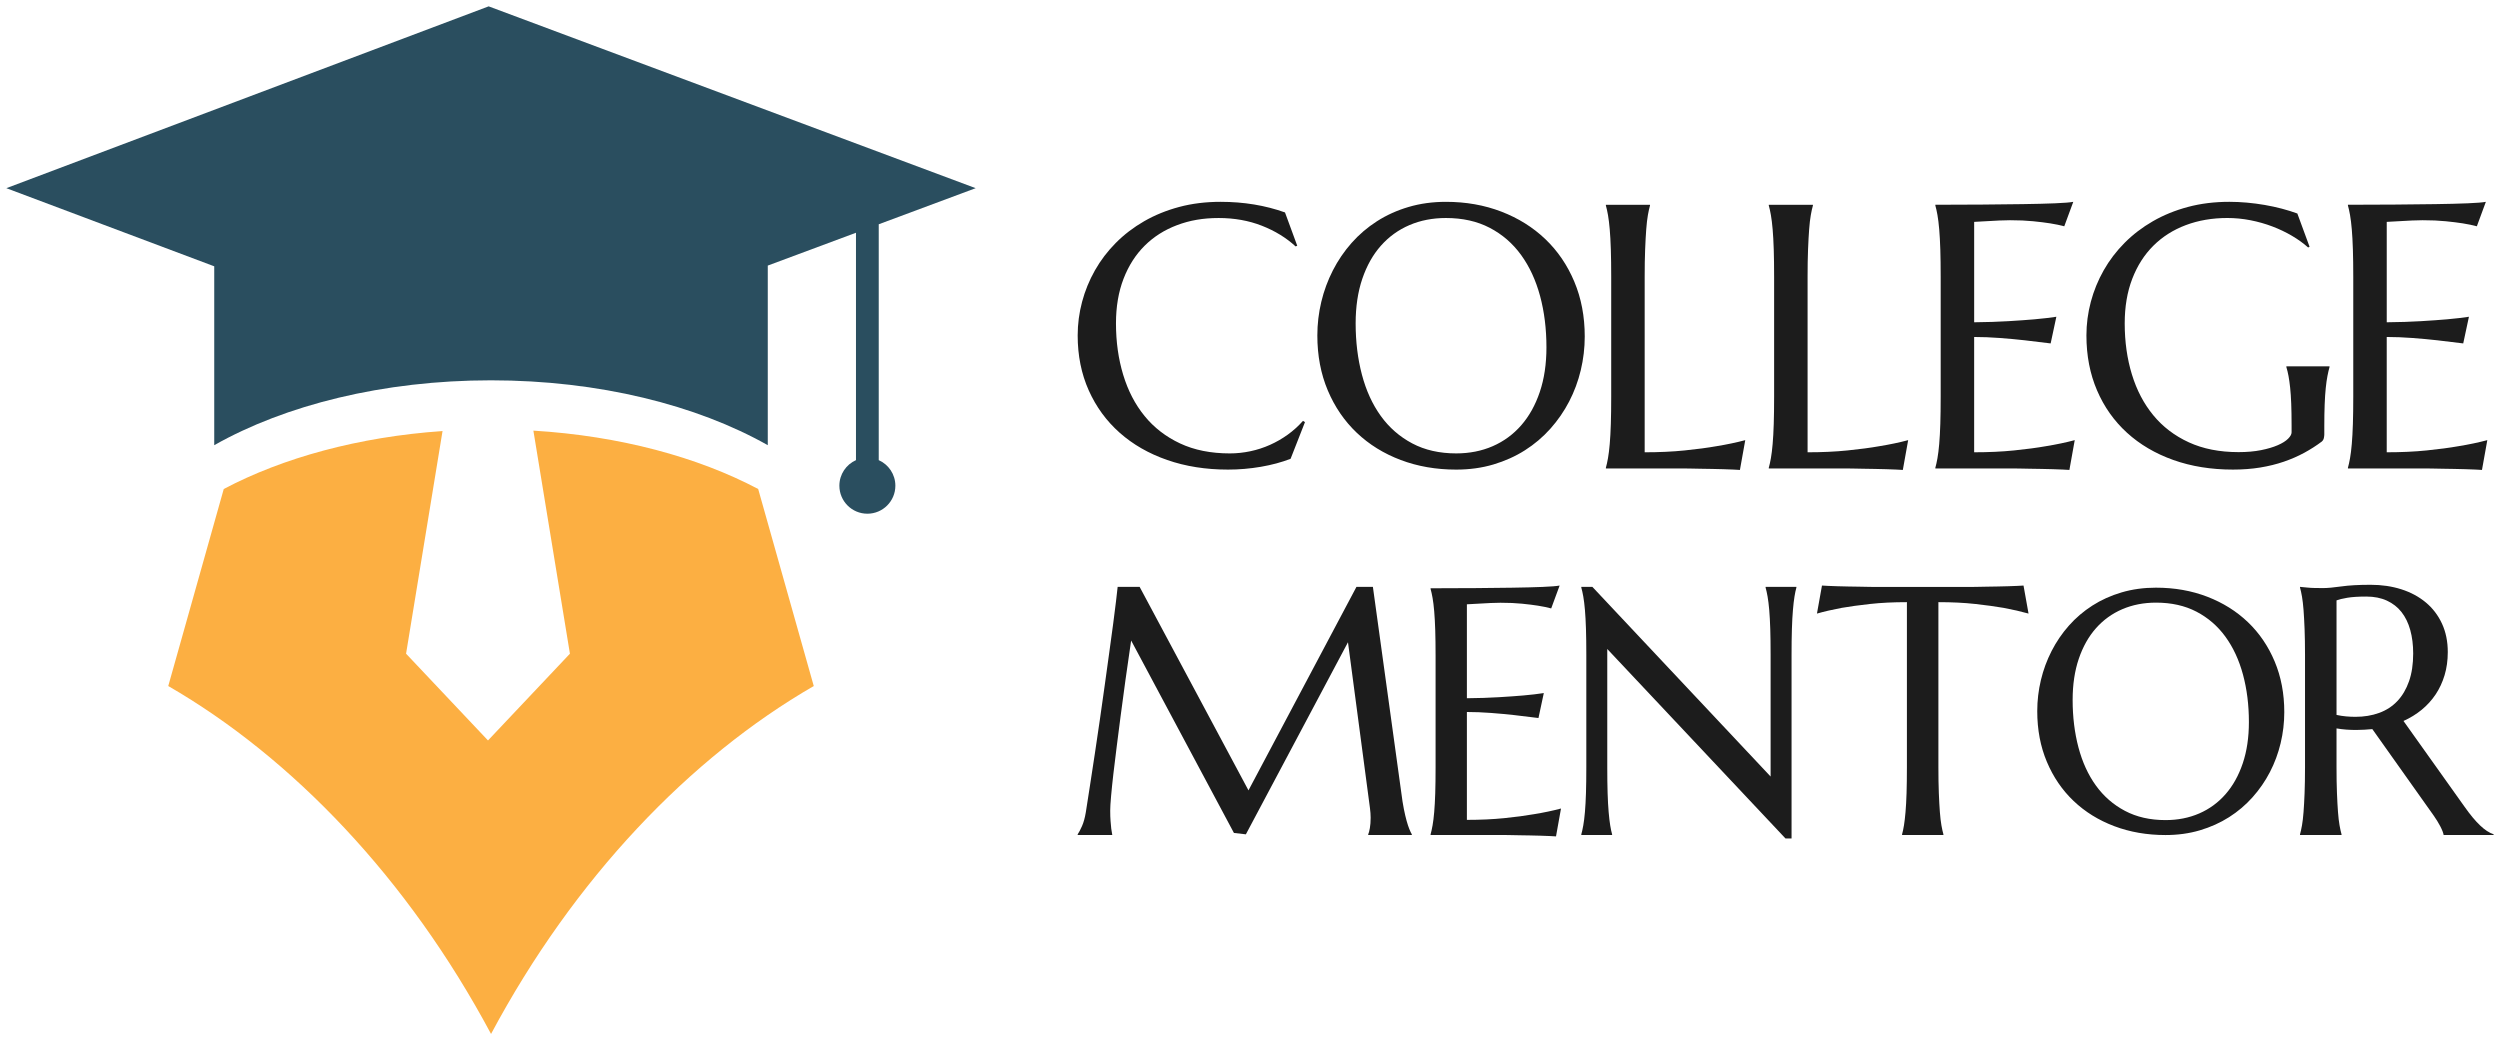 <?xml version="1.0" encoding="UTF-8"?>
<svg id="Layer_1" xmlns="http://www.w3.org/2000/svg" viewBox="0 0 3936.35 1638" >
  <defs>
    <style>
      .cls-1 {
        fill: #1c1c1c;
      }

      .cls-2 {
        fill: #2a4e5f;
      }

      .cls-3 {
        fill: #fcaf42;
      }
    </style>
  </defs>
  <g>
    <path class="cls-3" d="M1281.32,1080.18c-194.62,112.41-377.11,302.4-508.15,547.82-131.14-245.42-313.64-435.41-508.25-547.82l87.39-310.22c92.68-49.04,212.14-82.1,344.49-91.25l-57.42,350.56,128.83,136.43.22.11.11-.11,128.83-136.43-57.53-351.22c136.1,8.27,258.98,41.66,353.97,91.91l87.5,310.22Z"/>
    <path class="cls-2" d="M1409.79,764.78c0,24.33-19.74,44.08-44.08,44.08s-44.08-19.74-44.08-44.08c0-17.97,10.74-33.41,26.14-40.28v-358.03l-138.88,51.71v282.79c-111.73-63.13-265.79-102.14-435.84-102.14s-324.11,39.01-435.73,102.14v-281.66L10,296.29,769.41,10l766.82,286.29-152.62,56.84v371.37c15.4,6.87,26.18,22.31,26.18,40.28Z"/>
  </g>
  <g>
    <g>
      <path class="cls-1" d="M1696.85,1313.68c2-2.9,4.27-7.22,6.81-12.94,2.54-5.72,4.54-12.94,5.99-21.66,2-12.71,4.22-27.02,6.68-42.91,2.45-15.89,4.99-32.56,7.63-50,2.63-17.44,5.27-35.28,7.9-53.54,2.63-18.26,5.18-36.24,7.63-53.95,2.45-17.71,4.81-34.78,7.08-51.22,2.27-16.44,4.31-31.47,6.13-45.09,1.81-13.62,3.31-25.48,4.5-35.56,1.18-10.08,2.04-17.66,2.59-22.75h34.6l171.38,320.42,170.02-320.42h25.88l44.68,323.69c1.27,10.18,2.63,18.89,4.09,26.16,1.45,7.27,2.9,13.49,4.36,18.66,1.45,5.18,2.86,9.45,4.22,12.81,1.36,3.36,2.68,6.13,3.95,8.31v1.09h-68.66v-1.09c.91-2,1.77-5.27,2.59-9.81.82-4.54,1.23-9.99,1.23-16.35,0-2.36-.09-4.77-.27-7.22-.18-2.45-.46-5.13-.82-8.04l-34.6-261.02-160.76,302.44-18.8-2.18-161.85-302.98c-6.36,43.05-11.9,82.83-16.62,119.34-2,15.62-4,31.2-5.99,46.73-2,15.53-3.77,30.02-5.31,43.46-1.55,13.44-2.77,25.3-3.68,35.56-.91,10.26-1.36,17.85-1.36,22.75,0,6.18.18,11.63.54,16.35.36,4.73.72,8.72,1.09,11.99.54,3.81,1.09,7.18,1.63,10.08h-54.49v-1.09Z"/>
      <path class="cls-1" d="M2319.84,926.03c22.3-.18,42.76-.41,61.36-.68,18.6-.27,34.49-.68,47.68-1.22,13.18-.54,22.12-1.26,26.82-2.17l-13.27,36.03c-5.96-1.63-12.91-3.07-20.86-4.33-6.87-1.08-15.22-2.12-25.06-3.12-9.85-.99-21.18-1.49-34-1.49-4.33,0-9.53.14-15.58.41-6.05.27-11.88.59-17.47.95-6.5.36-13.1.72-19.78,1.08v147.91c18.6-.18,35.4-.72,50.39-1.63,14.99-.9,27.72-1.8,38.2-2.71,12.28-1.08,23.12-2.34,32.51-3.79l-8.4,39.28c-12.46-1.63-25.19-3.16-38.2-4.61-11.2-1.26-23.39-2.39-36.57-3.39-13.19-.99-25.83-1.49-37.93-1.49v169.86c21.31,0,40.91-.9,58.79-2.71,17.88-1.8,33.5-3.88,46.87-6.23,15.53-2.53,29.71-5.51,42.53-8.94l-7.86,43.89c-2.17-.18-5.42-.36-9.75-.54-4.33-.18-9.17-.36-14.49-.54-5.33-.18-10.93-.32-16.8-.41-5.87-.09-11.42-.18-16.66-.27-5.24-.09-9.89-.18-13.95-.27-4.06-.09-7-.14-8.8-.14h-117.03v-1.08c1.08-3.79,2.12-8.49,3.12-14.09.99-5.6,1.85-12.55,2.57-20.86.72-8.3,1.26-18.19,1.63-29.66.36-11.47.54-24.88.54-40.23v-176.36c0-15.35-.18-28.76-.54-40.23-.36-11.47-.91-21.4-1.63-29.8-.72-8.4-1.58-15.39-2.57-20.99-.99-5.6-2.03-10.29-3.12-14.09v-1.08c22.57,0,45.01-.09,67.32-.27Z"/>
      <path class="cls-1" d="M2507.26,924.05l280.64,298.62v-191.82c0-15.44-.18-28.92-.54-40.46-.37-11.53-.91-21.52-1.63-29.97-.73-8.45-1.59-15.48-2.59-21.12-1-5.63-2.04-10.35-3.13-14.17v-1.09h48.5v1.09c-1.09,3.81-2.09,8.54-3,14.17-.91,5.63-1.73,12.67-2.45,21.12-.73,8.45-1.27,18.44-1.63,29.97-.37,11.54-.54,25.02-.54,40.46v289.36h-9.54l-280.64-298.35v186.37c0,15.44.18,28.93.54,40.46.36,11.54.91,21.48,1.63,29.84.72,8.36,1.54,15.35,2.45,20.98.91,5.63,1.91,10.35,3,14.17v1.09h-48.5v-1.09c1.09-3.81,2.13-8.54,3.13-14.17,1-5.63,1.86-12.62,2.59-20.98.72-8.35,1.27-18.3,1.63-29.84.36-11.53.54-25.02.54-40.46v-177.38c0-15.44-.18-28.92-.54-40.46-.37-11.53-.91-21.52-1.63-29.97-.73-8.45-1.59-15.48-2.59-21.12-1-5.63-2.04-10.35-3.13-14.17v-1.09h17.44Z"/>
      <path class="cls-1" d="M3002.51,948.12c-21.43,0-40.77.95-58.02,2.86-17.25,1.91-32.14,3.95-44.67,6.13-14.53,2.72-27.51,5.72-38.95,8.99l7.9-44.13c2.18.18,5.45.37,9.81.54,4.36.18,9.21.37,14.57.54,5.35.18,10.99.32,16.89.41,5.9.09,11.48.18,16.75.27,5.26.09,9.94.18,14.03.27,4.09.09,7.04.14,8.85.14h155.54c1.81,0,4.77-.04,8.85-.14,4.09-.09,8.76-.18,14.03-.27,5.26-.09,10.85-.18,16.75-.27,5.9-.09,11.53-.23,16.89-.41,5.35-.18,10.21-.36,14.57-.54,4.36-.18,7.63-.36,9.81-.54l7.9,44.13c-11.62-3.27-24.7-6.27-39.23-8.99-12.53-2.18-27.42-4.22-44.67-6.13-17.25-1.91-36.59-2.86-58.02-2.86v260.14c0,15.44.23,28.92.68,40.45.45,11.53,1,21.48,1.63,29.83.63,8.35,1.45,15.35,2.45,20.97,1,5.63,2.04,10.35,3.13,14.16v1.09h-65.1v-1.09c1.09-3.81,2.09-8.53,3-14.16.91-5.63,1.72-12.62,2.45-20.97.72-8.35,1.27-18.29,1.63-29.83.36-11.53.54-25.01.54-40.45v-260.14Z"/>
      <path class="cls-1" d="M3394.76,925.32c29.12,0,56.02,4.75,80.7,14.26,24.67,9.51,45.99,22.85,63.96,40.02,17.96,17.18,32,37.8,42.11,61.86,10.11,24.07,15.17,50.66,15.17,79.78,0,16.57-1.92,32.87-5.75,48.92-3.84,16.05-9.46,31.22-16.87,45.51-7.41,14.3-16.52,27.51-27.34,39.63-10.81,12.12-23.15,22.59-37.01,31.39-13.86,8.81-29.17,15.69-45.91,20.66-16.74,4.97-34.79,7.46-54.15,7.46-29.13,0-56.02-4.67-80.7-13.99-24.68-9.33-46-22.54-63.96-39.63-17.96-17.09-32-37.62-42.11-61.6-10.12-23.98-15.17-50.62-15.17-79.91,0-16.57,1.92-32.87,5.75-48.92,3.83-16.04,9.46-31.3,16.87-45.78,7.41-14.47,16.48-27.77,27.2-39.89,10.72-12.12,23.02-22.63,36.88-31.52,13.86-8.89,29.21-15.83,46.04-20.8,16.83-4.97,34.92-7.46,54.28-7.46ZM3409.67,1291.27c19.36,0,37.05-3.49,53.1-10.46,16.04-6.97,29.86-17.09,41.46-30.34,11.6-13.25,20.62-29.43,27.07-48.52,6.45-19.1,9.68-40.76,9.68-65,0-26.85-3.1-51.75-9.29-74.68-6.19-22.93-15.39-42.81-27.6-59.64-12.21-16.83-27.43-29.99-45.65-39.5-18.22-9.5-39.46-14.26-63.69-14.26-19.36,0-37.06,3.45-53.1,10.33-16.05,6.89-29.87,16.87-41.46,29.95-11.6,13.08-20.62,29.13-27.07,48.13-6.45,19.01-9.68,40.63-9.68,64.87,0,26.68,3.05,51.58,9.16,74.68,6.1,23.11,15.26,43.12,27.47,60.03,12.2,16.92,27.47,30.21,45.78,39.89,18.31,9.68,39.58,14.52,63.83,14.52Z"/>
      <path class="cls-1" d="M3678.95,1208.23c0,15.44.23,28.93.68,40.46.45,11.54,1,21.48,1.63,29.84.63,8.36,1.45,15.35,2.45,20.98,1,5.63,2.04,10.35,3.13,14.17v1.09h-65.39v-1.09c1.09-3.81,2.13-8.54,3.13-14.17,1-5.63,1.81-12.62,2.45-20.98.63-8.35,1.18-18.26,1.63-29.7.45-11.44.68-24.97.68-40.6v-177.38c0-15.44-.23-28.92-.68-40.46-.46-11.53-1-21.48-1.63-29.84-.64-8.35-1.46-15.39-2.45-21.12-1-5.72-2.04-10.49-3.13-14.3v-1.09l11.44,1.09c3.45.37,7.31.59,11.58.68,4.27.09,8.67.14,13.21.14,7.08,0,16.66-.86,28.75-2.59,12.08-1.72,27.47-2.59,46.18-2.59,17.44,0,33.56,2.36,48.36,7.08,14.8,4.73,27.66,11.63,38.55,20.71,10.9,9.09,19.39,20.21,25.48,33.38,6.08,13.17,9.13,28.11,9.13,44.82,0,13.08-1.68,25.2-5.04,36.37-3.36,11.17-8.08,21.3-14.17,30.38-6.09,9.09-13.4,17.12-21.93,24.11-8.54,6.99-18.08,12.85-28.61,17.57l95.64,134.33c4.72,6.72,9.13,12.53,13.21,17.44,4.09,4.9,7.99,9.13,11.72,12.67,3.72,3.54,7.31,6.45,10.76,8.72,3.45,2.27,6.99,4.04,10.63,5.31v1.09h-78.74c-.54-3.45-2.32-8.04-5.31-13.76-3-5.72-6.5-11.4-10.49-17.03l-96.45-135.96c-4.18.37-8.36.68-12.53.95-4.18.27-8.45.41-12.81.41-5.09,0-10.22-.18-15.39-.54-5.18-.36-10.4-1-15.67-1.91v61.31ZM3678.95,1125.67c4.9,1.09,9.9,1.86,14.99,2.32,5.08.46,9.99.68,14.71.68,13.62,0,26.06-2.04,37.33-6.13,11.26-4.09,20.84-10.31,28.75-18.66,7.9-8.35,14.03-18.75,18.39-31.2,4.36-12.44,6.54-27.02,6.54-43.73,0-13.62-1.55-25.97-4.63-37.06-3.09-11.08-7.68-20.48-13.76-28.2-6.09-7.72-13.76-13.71-23.02-17.98-9.26-4.27-20.07-6.4-32.42-6.4s-22.53.64-29.97,1.91c-7.45,1.27-13.08,2.64-16.89,4.09v180.37Z"/>
    </g>
    <g>
      <path class="cls-1" d="M2042.57,386.88l-2.55,1.13c-14.72-13.59-32.42-24.44-53.09-32.56-20.67-8.11-43.37-12.18-68.1-12.18s-45.59,3.73-65.41,11.18c-19.82,7.46-36.86,18.26-51.11,32.42-14.25,14.16-25.34,31.53-33.27,52.1-7.93,20.58-11.89,43.98-11.89,70.22,0,28.88,3.77,55.83,11.33,80.84,7.55,25.01,18.78,46.67,33.69,64.98,14.91,18.31,33.55,32.7,55.92,43.18,22.37,10.48,48.46,15.71,78.29,15.71,10.76,0,21.52-1.13,32.28-3.4,10.76-2.27,21.09-5.61,31-10.05,9.91-4.43,19.25-9.81,28.03-16.14,8.78-6.32,16.75-13.54,23.93-21.66l3.11,1.98-22.65,57.76c-14.16,5.48-29.78,9.67-46.86,12.6-17.09,2.92-34.31,4.39-51.67,4.39-34.92,0-66.87-5.05-95.84-15.15-28.98-10.1-53.89-24.39-74.75-42.9-20.86-18.5-37.09-40.72-48.7-66.68-11.61-25.95-17.41-54.79-17.41-86.5,0-17.93,2.31-35.58,6.94-52.95,4.62-17.36,11.37-33.88,20.24-49.55,8.87-15.67,19.82-30.06,32.84-43.18,13.02-13.12,27.89-24.49,44.59-34.12,16.71-9.63,35.11-17.13,55.21-22.51,20.1-5.38,41.86-8.07,65.26-8.07,36.43,0,70.22,5.57,101.36,16.71l19.25,52.38Z"/>
      <path class="cls-1" d="M2276.65,317.79c31.52,0,60.64,5.15,87.35,15.43,26.71,10.29,49.78,24.73,69.23,43.32,19.44,18.59,34.64,40.91,45.59,66.96,10.95,26.05,16.42,54.84,16.42,86.36,0,17.94-2.08,35.58-6.23,52.95-4.15,17.37-10.24,33.79-18.26,49.27-8.03,15.48-17.89,29.78-29.59,42.9-11.71,13.12-25.06,24.45-40.06,33.98-15.01,9.53-31.57,16.99-49.69,22.37-18.12,5.38-37.66,8.07-58.61,8.07-31.53,0-60.64-5.05-87.35-15.15-26.71-10.1-49.79-24.39-69.23-42.9-19.44-18.5-34.64-40.72-45.59-66.68-10.95-25.95-16.42-54.79-16.42-86.5,0-17.93,2.07-35.58,6.23-52.95,4.15-17.36,10.24-33.88,18.26-49.55,8.02-15.67,17.84-30.06,29.45-43.18,11.61-13.12,24.92-24.49,39.92-34.12,15.01-9.63,31.61-17.13,49.83-22.51,18.21-5.38,37.8-8.07,58.75-8.07ZM2292.79,713.9c20.95,0,40.11-3.77,57.48-11.33,17.36-7.55,32.32-18.5,44.88-32.84,12.55-14.34,22.32-31.85,29.31-52.52,6.98-20.67,10.48-44.12,10.48-70.36,0-29.07-3.35-56.01-10.05-80.84-6.7-24.82-16.66-46.34-29.87-64.56-13.21-18.21-29.69-32.46-49.41-42.75-19.73-10.29-42.71-15.43-68.95-15.43-20.95,0-40.11,3.73-57.48,11.18-17.37,7.46-32.33,18.26-44.88,32.42-12.56,14.16-22.32,31.53-29.31,52.1-6.99,20.58-10.48,43.98-10.48,70.22,0,28.88,3.3,55.83,9.91,80.84,6.61,25.01,16.52,46.67,29.73,64.98,13.21,18.31,29.73,32.7,49.55,43.18,19.82,10.48,42.85,15.71,69.09,15.71Z"/>
      <path class="cls-1" d="M2589.6,712.14c22.77,0,43.72-.96,62.83-2.9,19.11-1.93,35.8-4.15,50.09-6.66,16.6-2.7,31.75-5.89,45.46-9.55l-8.4,46.91c-2.32-.19-5.79-.39-10.42-.58-4.63-.19-9.8-.39-15.49-.58-5.7-.19-11.68-.34-17.95-.43-6.27-.1-12.21-.19-17.81-.29-5.6-.1-10.57-.19-14.91-.29-4.34-.1-7.48-.14-9.41-.14h-125.08v-1.16c1.16-4.05,2.27-9.07,3.33-15.06,1.06-5.98,1.98-13.41,2.75-22.29.77-8.88,1.35-19.44,1.74-31.7.38-12.26.58-26.59.58-43v-188.49c0-16.4-.19-30.74-.58-43-.39-12.26-.97-22.87-1.74-31.85-.77-8.98-1.69-16.45-2.75-22.44-1.06-5.98-2.17-11-3.33-15.06v-1.16h69.49v1.16c-1.16,4.05-2.27,9.08-3.33,15.06-1.06,5.99-1.93,13.46-2.61,22.44-.68,8.98-1.26,19.59-1.74,31.85-.48,12.26-.72,26.59-.72,43v276.22Z"/>
      <path class="cls-1" d="M2846.11,712.14c22.77,0,43.72-.96,62.83-2.9,19.11-1.93,35.8-4.15,50.09-6.66,16.6-2.7,31.75-5.89,45.46-9.55l-8.4,46.91c-2.32-.19-5.79-.39-10.42-.58-4.63-.19-9.8-.39-15.49-.58-5.7-.19-11.68-.34-17.95-.43-6.27-.1-12.21-.19-17.81-.29-5.6-.1-10.57-.19-14.91-.29-4.34-.1-7.48-.14-9.41-.14h-125.08v-1.16c1.16-4.05,2.27-9.07,3.33-15.06,1.06-5.98,1.98-13.41,2.75-22.29.77-8.88,1.35-19.44,1.74-31.7.38-12.26.58-26.59.58-43v-188.49c0-16.4-.19-30.74-.58-43-.39-12.26-.97-22.87-1.74-31.85-.77-8.98-1.69-16.45-2.75-22.44-1.06-5.98-2.17-11-3.33-15.06v-1.16h69.49v1.16c-1.16,4.05-2.27,9.08-3.33,15.06-1.06,5.99-1.93,13.46-2.61,22.44-.68,8.98-1.26,19.59-1.74,31.85-.48,12.26-.72,26.59-.72,43v276.22Z"/>
      <path class="cls-1" d="M3119.27,322.13c23.84-.19,45.7-.43,65.58-.72,19.88-.29,36.87-.72,50.96-1.3,14.09-.58,23.64-1.35,28.66-2.32l-14.19,38.51c-6.37-1.74-13.8-3.28-22.29-4.63-7.34-1.16-16.26-2.27-26.78-3.33-10.52-1.06-22.63-1.59-36.34-1.59-4.63,0-10.18.14-16.65.43-6.47.29-12.69.63-18.68,1.01-6.95.39-14,.77-21.14,1.16v158.09c19.88-.19,37.83-.77,53.85-1.74,16.02-.96,29.63-1.93,40.83-2.9,13.12-1.16,24.71-2.51,34.74-4.05l-8.98,41.98c-13.32-1.74-26.93-3.37-40.83-4.92-11.97-1.35-25-2.56-39.09-3.62-14.09-1.06-27.61-1.59-40.54-1.59v181.54c22.77,0,43.72-.96,62.83-2.9,19.11-1.93,35.8-4.15,50.09-6.66,16.6-2.7,31.75-5.89,45.46-9.55l-8.4,46.91c-2.32-.19-5.79-.39-10.42-.58-4.63-.19-9.8-.39-15.49-.58-5.7-.19-11.68-.34-17.95-.43-6.27-.1-12.21-.19-17.81-.29-5.6-.1-10.57-.19-14.91-.29-4.34-.1-7.48-.14-9.41-.14h-125.08v-1.16c1.16-4.05,2.27-9.07,3.33-15.06,1.06-5.98,1.98-13.41,2.75-22.29.77-8.88,1.35-19.44,1.74-31.7.38-12.26.58-26.59.58-43v-188.49c0-16.4-.19-30.74-.58-43-.39-12.26-.97-22.87-1.74-31.85-.77-8.98-1.69-16.45-2.75-22.44-1.06-5.98-2.17-11-3.33-15.06v-1.16c24.13,0,48.11-.09,71.95-.29Z"/>
      <path class="cls-1" d="M3659.76,683.04c0,2.08-.24,4.25-.71,6.51-.47,2.27-1.56,4.15-3.26,5.66-8.49,6.42-17.7,12.32-27.61,17.7-9.91,5.38-20.63,10.05-32.14,14.02-11.52,3.96-23.93,7.03-37.23,9.2-13.31,2.17-27.61,3.26-42.9,3.26-34.36,0-65.69-5.05-94-15.15-28.31-10.1-52.62-24.39-72.91-42.9-20.29-18.5-36.01-40.72-47.14-66.68-11.14-25.95-16.71-54.79-16.71-86.5,0-17.93,2.31-35.58,6.94-52.95,4.62-17.36,11.37-33.88,20.24-49.55,8.87-15.67,19.82-30.06,32.84-43.18,13.02-13.12,27.89-24.49,44.59-34.12,16.71-9.63,35.11-17.13,55.21-22.51,20.1-5.38,41.86-8.07,65.26-8.07,9.06,0,18.31.42,27.75,1.27,9.44.85,18.78,2.08,28.03,3.68,9.25,1.61,18.17,3.54,26.76,5.8,8.59,2.27,16.75,4.81,24.49,7.64l19.25,52.38-2.27,1.13c-7.36-6.61-15.86-12.74-25.48-18.4-9.63-5.66-19.92-10.57-30.86-14.72-10.95-4.15-22.42-7.41-34.4-9.77-11.99-2.36-24.12-3.54-36.38-3.54-23.78,0-45.59,3.73-65.41,11.18-19.82,7.46-36.86,18.26-51.11,32.42-14.25,14.16-25.34,31.53-33.27,52.1-7.93,20.58-11.89,43.98-11.89,70.22,0,28.88,3.77,55.69,11.33,80.41,7.55,24.73,18.78,46.15,33.69,64.27,14.91,18.12,33.55,32.33,55.92,42.61,22.37,10.29,48.46,15.43,78.29,15.43,13.21,0,25.01-1.04,35.39-3.11,10.38-2.07,19.16-4.67,26.33-7.79,7.17-3.11,12.6-6.51,16.28-10.19,3.68-3.68,5.52-7.03,5.52-10.05v-11.04c0-13.21-.19-24.63-.57-34.26-.38-9.63-.95-17.98-1.7-25.06-.76-7.08-1.61-13.17-2.55-18.26-.95-5.1-2.08-9.81-3.4-14.16v-1.13h67.95v1.13c-1.13,3.96-2.22,8.64-3.26,14.02-1.04,5.38-1.94,11.75-2.69,19.11-.76,7.36-1.32,16-1.7,25.91-.38,9.91-.57,21.38-.57,34.4v11.61Z"/>
      <path class="cls-1" d="M3768.89,322.13c23.84-.19,45.7-.43,65.58-.72,19.88-.29,36.87-.72,50.96-1.3,14.09-.58,23.64-1.35,28.66-2.32l-14.19,38.51c-6.37-1.74-13.8-3.28-22.29-4.63-7.34-1.16-16.26-2.27-26.78-3.33-10.52-1.06-22.63-1.59-36.34-1.59-4.63,0-10.18.14-16.65.43-6.47.29-12.69.63-18.68,1.01-6.95.39-14,.77-21.14,1.16v158.09c19.88-.19,37.83-.77,53.85-1.74,16.02-.96,29.63-1.93,40.83-2.9,13.12-1.16,24.71-2.51,34.74-4.05l-8.98,41.98c-13.32-1.74-26.93-3.37-40.83-4.92-11.97-1.35-25-2.56-39.09-3.62-14.09-1.06-27.61-1.59-40.54-1.59v181.54c22.77,0,43.72-.96,62.83-2.9,19.11-1.93,35.8-4.15,50.09-6.66,16.6-2.7,31.75-5.89,45.46-9.55l-8.4,46.91c-2.32-.19-5.79-.39-10.42-.58-4.63-.19-9.8-.39-15.49-.58-5.7-.19-11.68-.34-17.95-.43-6.27-.1-12.21-.19-17.81-.29-5.6-.1-10.57-.19-14.91-.29-4.34-.1-7.48-.14-9.41-.14h-125.08v-1.16c1.16-4.05,2.27-9.07,3.33-15.06,1.06-5.98,1.98-13.41,2.75-22.29.77-8.88,1.35-19.44,1.74-31.7.38-12.26.58-26.59.58-43v-188.49c0-16.4-.19-30.74-.58-43-.39-12.26-.97-22.87-1.74-31.85-.77-8.98-1.69-16.45-2.75-22.44-1.06-5.98-2.17-11-3.33-15.06v-1.16c24.13,0,48.11-.09,71.95-.29Z"/>
    </g>
  </g>
</svg>